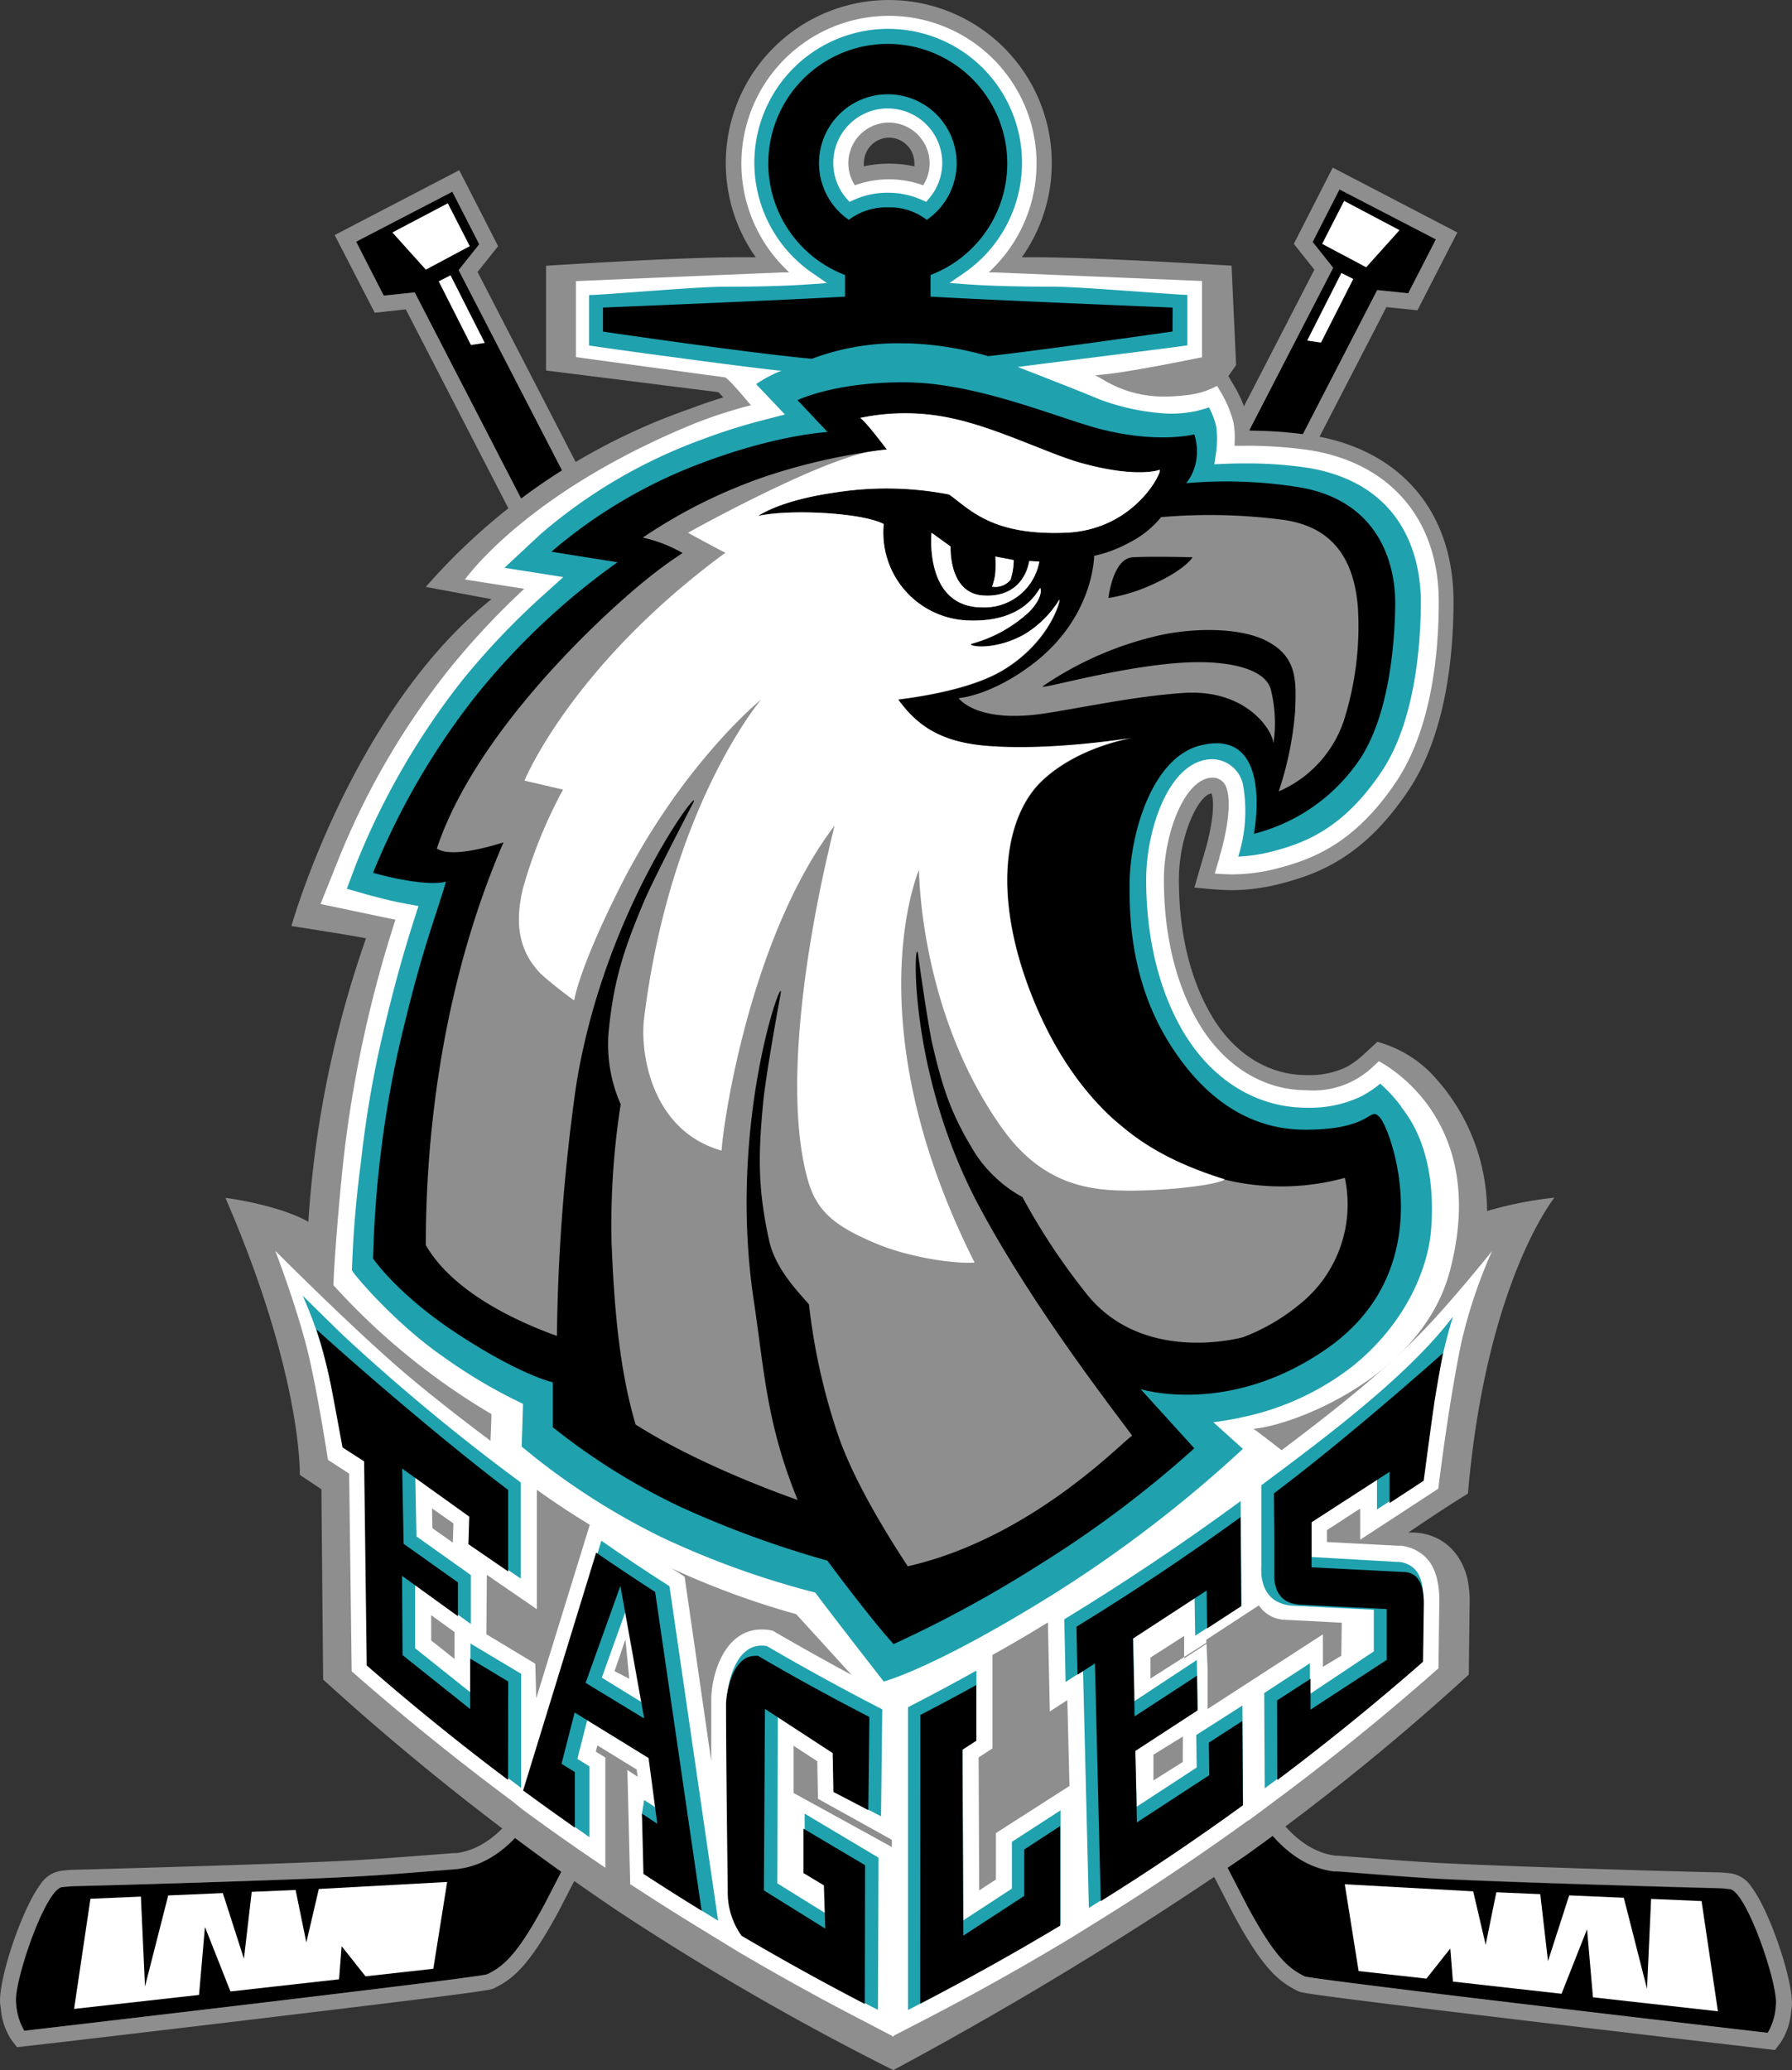 <?xml version="1.0" encoding="UTF-8"?> <svg xmlns="http://www.w3.org/2000/svg" viewBox="0 0 248.67 287.17"><rect x="0" y="0" width="248.67" height="287.17" fill="#333333" stroke="none"/> <defs> <style>.cls-1{fill:#8e8e8e;}.cls-2{fill:#fff;}.cls-3{fill:#20a1ae;}.cls-4{fill:gray;}.cls-5{fill:#9d9d9c;}</style> </defs> <g id="Слой_2" data-name="Слой 2"> <g id="Layer_1" data-name="Layer 1"> <path d="M185,37.15S110.22,182,75.42,249.35c-1.83,3.54-5.7,9.18-11.87,9.93l-.5.05c-6.63.51-9.76.77-13.6,1-9.72.54-37.61,1.3-38.9,1.33-.66,0-1.28.07-1.87.14H8.62c-2.37.3-6.81,13.45-6.38,16.1a8.43,8.43,0,0,0,1.13,3.83s28.12-3.28,47.16-5.6C60.05,275,67.3,274,67.62,273.88c2.38-1.16,4.24-2.87,7.94-9.7L191.11,40.24l4.3.45,3.84-7.48-13.36-6.93-3.72,7.29Z"></path> <path class="cls-1" d="M179.54,33.83l2.85,3.58C175,51.81,106.33,184.7,73.45,248.34c-1.54,3-4.92,8.1-10.16,8.74l-.41,0-3.24.25c-4.48.34-7.18.55-10.32.73-9.5.53-37.24,1.29-38.82,1.32-.74,0-1.43.08-2.09.16a4.17,4.17,0,0,0-2.82,1.9C2.93,265-.44,275.2.05,278.24l.07.45A9.18,9.18,0,0,0,1.59,283l.77,1,1.27-.15c.28,0,28.35-3.3,47.17-5.6,17-2.07,17.3-2.2,17.79-2.44,2.84-1.39,5-3.42,8.92-10.64L192.39,42.6l4.3.45,5.54-10.8-17.29-9Zm19.71-.62-3.84,7.48-4.3-.45L75.56,264.18c-3.7,6.83-5.56,8.54-7.94,9.7-.32.16-7.57,1.08-17.09,2.24-19,2.32-47.16,5.6-47.16,5.6a8.43,8.43,0,0,1-1.13-3.83c-.43-2.65,4-15.8,6.38-16.1h.06c.59-.07,1.21-.12,1.87-.14,1.29,0,29.18-.79,38.9-1.33,3.84-.21,7-.47,13.6-1l.5-.05c6.17-.75,10-6.39,11.87-9.93C110.22,182,185,37.15,185,37.15l-2.85-3.58,3.72-7.29Z"></path> <polygon class="cls-2" points="44.24 262.05 42.51 269.47 41.02 262.19 34.93 262.45 33.85 271.73 30.92 262.62 23.34 262.95 20.12 275.58 19.55 263.11 12.55 263.41 10.28 278.69 27.62 276.75 28.44 267.32 31.98 276.27 47.05 274.58 47.41 269.99 50.72 274.17 60.13 273.12 62.05 261.08 44.24 262.05"></polygon> <polygon class="cls-2" points="183.47 33.83 186.52 27.87 194.21 31.93 189.58 37.08 183.47 33.83"></polygon> <polygon class="cls-2" points="181.39 47.25 186.14 37.87 187.79 38.7 183.31 47.53 181.39 47.25"></polygon> <path d="M240.05,262.11H240c-.59-.07-1.21-.12-1.87-.14-1.3,0-29.18-.79-38.9-1.32-3.85-.22-7-.48-13.6-1l-.51,0c-6.16-.75-10-6.39-11.86-9.92C138.45,182.34,63.64,37.47,63.64,37.47l2.86-3.58L62.77,26.6,49.42,33.53,53.25,41l4.3-.45L173.11,264.5c3.7,6.83,5.56,8.55,7.94,9.71.32.15,7.56,1.07,17.08,2.24,19,2.32,47.17,5.59,47.17,5.59a8.39,8.39,0,0,0,1.13-3.83C246.85,275.56,242.41,262.41,240.05,262.11Z"></path> <path class="cls-1" d="M240.26,259.9c-.66-.08-1.35-.14-2.09-.16-1.58,0-29.33-.79-38.83-1.32-3.13-.17-5.83-.38-10.31-.73l-3.25-.25-.4,0c-5.25-.64-8.62-5.75-10.16-8.74C142.33,185,73.71,52.14,66.27,37.73l2.85-3.58L63.73,23.61l-17.29,9L52,43.38l4.31-.46L171.16,265.56c3.92,7.23,6.08,9.25,8.92,10.64.49.24.76.37,17.79,2.45,18.82,2.29,46.89,5.56,47.17,5.59l1.27.15.76-1a9.16,9.16,0,0,0,1.48-4.36l.07-.45c.48-3-2.88-13.22-5.54-16.76A4.17,4.17,0,0,0,240.26,259.9Zm6.17,18.31A8.39,8.39,0,0,1,245.3,282s-28.13-3.27-47.17-5.59c-9.52-1.17-16.76-2.09-17.08-2.24-2.38-1.16-4.24-2.88-7.94-9.71L57.55,40.56l-4.3.45-3.83-7.48L62.77,26.6l3.73,7.29-2.86,3.58s74.81,144.87,109.61,212.21c1.82,3.53,5.7,9.17,11.86,9.92l.51,0c6.62.51,9.75.77,13.6,1,9.72.53,37.6,1.29,38.9,1.32.66,0,1.28.07,1.87.14h.06C242.41,262.41,246.85,275.56,246.43,278.21Z"></path> <polygon class="cls-2" points="204.43 262.38 206.16 269.79 207.64 262.51 213.74 262.77 214.81 272.06 217.75 262.94 225.33 263.27 228.55 275.9 229.12 263.43 236.12 263.73 238.39 279.02 221.05 277.08 220.23 267.64 216.69 276.59 201.62 274.9 201.25 270.31 197.94 274.49 188.53 273.44 186.61 261.4 204.43 262.38"></polygon> <polygon class="cls-2" points="65.19 34.15 62.14 28.2 54.45 32.25 59.09 37.41 65.19 34.15"></polygon> <polygon class="cls-2" points="67.27 47.57 62.52 38.19 60.88 39.03 65.35 47.86 67.27 47.57"></polygon> <path class="cls-1" d="M202.26,215.88a7.4,7.4,0,0,0-2.66-2.39,8,8,0,0,0-2.78-.84l-.59-.05-.79,0s5.11-3.5,8.26-5.39c2.54-29.39,12-41.06,12-41.06a52.48,52.48,0,0,0-9.34,1.85,27.83,27.83,0,0,0-7-18.27,16.52,16.52,0,0,0-8.23-5.2l-2.06,1.9a11.72,11.72,0,0,1-2.23,1.6,11.89,11.89,0,0,1-5.59,1.11c-5.27,0-10.08-3-13.19-8.36-2.92-5-4.47-11.45-4.47-18.71,0-6.31,2.8-11.87,4.54-12l0,.06c.58,1.65-.23,5.78-1,8.2l0,.06-.18.57-1.21,4.17,2.13.2c.07,0,1.65.16,3.13.16a27.51,27.51,0,0,0,6.32-.8c5.47-1.38,11.83-3.65,18.1-13,5.14-7.65,6.26-18.42,6.28-26.12.05-12.47-7.25-21.13-19.52-23.15a59.81,59.81,0,0,0-8.78-.68,12.77,12.77,0,0,0-.2-1.55,17.89,17.89,0,0,0-2-4.76l-.74-1.25,1.07-1.54-.63-13.78s-18.65-1.17-27.1-1.17h-2a22.62,22.62,0,1,0-36.93,0h-2.51c-8.52,0-26.59,1.18-26.59,1.18V51.4l23.91,3c.19.19.43.44.69.73-1.56.48-3.11,1-4.67,1.6A86.14,86.14,0,0,0,59.09,81.42l9.11,1.7c-19.36,15.5-27.76,45.34-27.76,45.34s9.38,1.47,10.35,1.71a147,147,0,0,0-8,39.33c-3.75-2.16-10.51-3.23-11.5-3.31C42,190.92,41.6,204.6,41.6,204.6l3,2,.24,26.4a356.54,356.54,0,0,0,41,32.18,372,372,0,0,0,38.12,22A523.24,523.24,0,0,0,173,257.31a333,333,0,0,0,30.82-25l.12-10a14.25,14.25,0,0,0-.32-3.31A9.06,9.06,0,0,0,202.26,215.88ZM123.36,19.1a3.52,3.52,0,0,1,3.52,3.51,2.42,2.42,0,0,1,0,.47,16.33,16.33,0,0,0-7,0,3.87,3.87,0,0,1,0-.48A3.52,3.52,0,0,1,123.36,19.1Z"></path> <path class="cls-2" d="M68,201.64c0-.84.23-5,.19-5.47A94.05,94.05,0,0,1,46.28,178.3c0-2.21.79-12.07,1.37-17.31a169.76,169.76,0,0,1,7-32.7l.22-.7-.39-.08-10-2.1,2.55-6.36A105.56,105.56,0,0,1,62.35,92.81a106.8,106.8,0,0,1,9.87-10.63l.52-.5-8.23-1.29c1.75-2.32,10.65-13,32-21.69a65.07,65.07,0,0,1,7.15-2.34l.56-.15-.4-.43c-.09-.13-2.79-3.36-3.23-3.43L79.92,49.54V39c3.12-.14,26.57-1.13,28.77-1.21l.82,0-.58-.58a20.48,20.48,0,1,1,28.86,0l-.57.58.81,0,28.77,1.19V49.56c-1.62.33-9.76,2-13.72,2.4l-1.1.1,1,.55a16.11,16.11,0,0,0,8.69,2.4,25.43,25.43,0,0,0,3.58-.27,11.25,11.25,0,0,0,3.64-1.21l.56.95a15.58,15.58,0,0,1,1.71,4.11,11.31,11.31,0,0,1,.16,2.87l0,.38h1.38a60,60,0,0,1,9.2.64c11.15,1.84,17.78,9.71,17.75,21.06,0,7.39-1.08,17.73-5.93,24.94-5.85,8.7-11.77,10.8-16.86,12.09a25.24,25.24,0,0,1-5.79.73c-.94,0-1.94-.07-2.5-.11l.49-1.69.15-.46,0-.13c.71-2.24,1.83-7.13,1-9.55a2,2,0,0,0-1.93-1.48c-3.81,0-6.77,7.61-6.77,14.16,0,7.64,1.65,14.48,4.76,19.78,3.51,6,9,9.42,15,9.42A12,12,0,0,0,190.5,148l.84-.78c1.73.94,15.26,8.74,9.84,29.15-3.82,14.4-21.33,21.3-27.24,21.85.44.27,3.95,3,3.95,3-16.21,14.42-41.31,30.74-55.69,35.56l-11.71-12.85A114.19,114.19,0,0,1,68,201.64ZM123.36,17a5.65,5.65,0,0,0-5.64,5.64,5.54,5.54,0,0,0,.76,2.81l.14.26.28-.1a13.93,13.93,0,0,1,8.93,0l.28.1.15-.26a5.65,5.65,0,0,0-4.9-8.44Z"></path> <path class="cls-3" d="M61.44,188.17a71.53,71.53,0,0,0,11.14,6.58l-.19,5.93,1.93,1.57a97.66,97.66,0,0,0,17.35,10.94,119.58,119.58,0,0,0,21.45,7.74c3.25,4.32,9.51,12.34,9.51,12.34s6.88-1.73,23.56-12.12A178.3,178.3,0,0,0,172.47,201l-4.1-3.7c.33,0,3.13-.47,4.1-.71a37.25,37.25,0,0,0,15.29-7.11c7.35-5.95,10.43-13.54,10.84-19,.77-10.44-2.9-15.3-4.15-16.9l0-.07a21.62,21.62,0,0,0-2.92-3.18,14.85,14.85,0,0,1-2.65,1.77,16.46,16.46,0,0,1-7.59,1.57c-6.93,0-13.18-3.87-17.15-10.63-3.33-5.68-5.09-13-5.09-21,0-7,3.21-16.72,9.22-16.72h.07a4.44,4.44,0,0,1,4.16,3.61,20.69,20.69,0,0,1-.68,9.9,22.87,22.87,0,0,0,4.42-.63c4.65-1.18,10.06-3.11,15.43-11.09,4.74-7,5.48-17.8,5.5-23.58,0-4.82-1.47-16.28-15.69-18.63a56.6,56.6,0,0,0-8.8-.61c-1.71,0-2.87.06-2.88.06l-1.29.06.19-1.27a14.21,14.21,0,0,0,.07-4,11.54,11.54,0,0,0-1-2.62c-.57.18-1.33.41-2,.55a17.89,17.89,0,0,1-3.54.32,31.74,31.74,0,0,1-9.69-2c-3.56-1.49-11.31-4.48-11.31-4.48,4.74-.62,21.88-2.73,23.54-3v-7c-1.52,0-14.87-1.14-18.66-1.14-4.9,0-8.92-.11-11.94-.33l-2.42-.18,2-1.37a18.57,18.57,0,1,0-21,0l2,1.38-2.43.17c-3,.22-7.08.34-12.05.34-3.73,0-17,1.18-18.53,1.15v7c2.3.36,19.77,2.76,26.33,3.48l.32,0,.08,0a18.06,18.06,0,0,0-3.55,1.88l4,4.21-3.16.82A80.88,80.88,0,0,0,97.33,61,72,72,0,0,0,75,74.11l-5,4.66,8.17,1.29-3,2.7a104.48,104.48,0,0,0-11,11.59A103.07,103.07,0,0,0,49.4,119.91l-1.27,3.38,3.47,1c.2,0,2,.57,4.31,1l2.16.4-.67,2.09c-1.15,3.61-2.74,8.88-4.73,17.63a150.67,150.67,0,0,0-2.6,15.95,148,148,0,0,0-1.23,14.82C48.53,176.16,54.57,183.42,61.44,188.17ZM123.19,15.05a7.55,7.55,0,0,1,5.74,12.47l-.41.49-.59-.27a11.36,11.36,0,0,0-4.74-1,11.21,11.21,0,0,0-4.72,1l-.59.27-.42-.48a7.56,7.56,0,0,1,5.73-12.49Z"></path> <path d="M174,115.67a25.14,25.14,0,0,0,14.39-9.9c4.71-6.58,5.2-18.09,5.22-22.11,0-5.73-2.44-14.23-13.3-16.06a63.89,63.89,0,0,0-15.7-.57A6.85,6.85,0,0,0,166,63.86a7.85,7.85,0,0,0-.27-3.6c-1.32.31-6,1.05-13-.73-5.78-1.47-17-6.39-26.91-6.49s-15.15,2.47-15.15,2.47l4.17,4.43s-6.81.31-17.16,4.18A69.12,69.12,0,0,0,76.52,76.54L85.69,78A98,98,0,0,0,66.1,96.44a100.91,100.91,0,0,0-14.33,24.64s6.81,2,10.11,1.24c-1.45,5.05-3.46,9.59-6.71,23.82a152.58,152.58,0,0,0-3.4,28.45s3.37,5,11.81,10.52c8.86,5.77,13.14,6.65,13.14,6.65V198a89.61,89.61,0,0,0,17.61,11,140.54,140.54,0,0,0,20.48,7.5s5.82,7.88,9.19,11.58a167.8,167.8,0,0,0,20.2-11,152.09,152.09,0,0,0,21.53-16.16l-7.45-8.21s12.42,3.9,26.08-5.79c15.74-11.17,8.66-30.2,7.12-31.9s-.78,1.7-10.36,1.7-15.64-6.62-19.21-12.58c-5.26-8.77-5.16-17.89-5.16-21.45,0-6.86,3.1-17.78,10-19.32C176.88,101,174,115.67,174,115.67Z"></path> <path class="cls-4" d="M157.2,102.38h0Z"></path> <path class="cls-1" d="M186.62,163.4a33.21,33.21,0,0,1-22.21-1.64c-7-3.1-15.73-9.44-21.39-24.08-5.39-13.94-3.45-24.59,1.65-29.38,4.76-4.48,11.63-5.76,12.53-5.92-1.11.19-11.83,1.87-20.42,1.12-6.77-.58-9.79-3.26-12.12-6.43,4.73-.59,10.8-1.79,14.59-4.1,6.71-4.07,8-10,7.79-9.73a14.71,14.71,0,0,1-4.87,4.82c-4.34,2.41-8.12,1.58-7.3,1.27A19,19,0,0,0,142.68,85c1.55-1.47,1.94-2.91,1.67-3.42-.39.37-2.21,4.73-9.83,4.5a12.19,12.19,0,0,1-11.89-13.38c-3.06-1.59-13.07-2.1-17.45-1.12,2.06-1.29,5.63-2.55,11-3.3a45.36,45.36,0,0,1,15.52.32c2.94,2.09,5.94,5.71,16.18,5.3,9.84-.39,13.62-8.92,13-8.71s-3.87,1-11-1c-4.17-1.17-11.19-4.63-17.12-6a30.31,30.31,0,0,0-13.4-.21c.82.52,3.7,4.38,3.7,4.38A83,83,0,0,0,106.52,66,71.48,71.48,0,0,0,89.2,74.58a19.3,19.3,0,0,1,5.52,2.14c-1,.67-2.44,1.6-4.85,3.53C84.45,84.58,66.18,101,60.62,117.71c1.44,1,5.07.46,9.25-.85-10.31,23.85-10.78,47.94-10.78,55.88,3.67,6.33,12.09,10.39,18.19,12.59a269.4,269.4,0,0,1,2.62-34.4c3.87-25,18.18-43.15,16.22-39.41-2.53,4.85-5.66,11-6.7,13.41-2.92,6.91-4.34,11.3-5,18.65a20.61,20.61,0,0,0,1.71,9.61,108.39,108.39,0,0,0-1.27,19c.42,11.13,1.38,18.76,3.34,25.43,6.81,4.33,15.81,8.1,22.49,10.47-4.32-10.57-4.64-18-6.09-27.66-3.77-25,4.46-46.6,3.71-42.45-1,5.38-2.13,12.15-2.39,14.79-.72,7.47-.77,12.08.8,19.29.89,4.1,4.28,7.38,5.54,8.9a85.87,85.87,0,0,0,4.11,18.33c2.57,7.38,8.38,16.12,9.6,18,17.08-3.91,29.47-17,31.14-18.13-4.23-5.65-14.12-18.58-21.15-31.65-10.31-19.15-9.06-38.61-8.56-35.09.64,4.58,1.5,10.32,2,12.51,1.44,6.19,2.68,9.91,6.08,15.31a18.47,18.47,0,0,0,6.4,5.83A90.8,90.8,0,0,0,151,179.77c7.67,9.23,20.5,6,21.49,5.74a27.9,27.9,0,0,0,7.67-4.42A17.75,17.75,0,0,0,186.62,163.4Z"></path> <path class="cls-1" d="M178.18,72.13a78.63,78.63,0,0,0-17.06-.39,13.46,13.46,0,0,1-4.43,3.54,18,18,0,0,1-4.86,1.83s0,8.39-8.33,14.86c-5.95,4.6-10.48,4.88-10.48,4.88s2.43,3.51,11.75,2.15c4.64-.67,12.58-2.42,19.49-2.87,8.66-.57,12.34,5.16,12.45,7a19.24,19.24,0,0,0-.36-7.47c-.85-3.1-6.29-3.81-10-3.8-9.32,0-23.09,4.2-21.54,3.27A47,47,0,0,1,160,88.35c4.75-1.23,12-1.52,16,.69s3.9,5.37,3.71,9.75a46.09,46.09,0,0,1-2.27,11,16.35,16.35,0,0,0,9-9.7,43.07,43.07,0,0,0,2-15.65C187.79,75.11,182.55,72.79,178.18,72.13Zm-18.56,9.09a23.64,23.64,0,0,1-5.8,1.74s.57-5.49,3.38-5.65,8.29,0,8.29,0S164.49,79.08,159.62,81.22Z"></path> <path class="cls-5" d="M131.91,75.82l-2.64-1.91s-1.08,10.34,7,10.34a7.73,7.73,0,0,0,7.91-6.34l-1.39-.08s-.57,5.17-6.42,4.78C131.58,82.29,131.91,75.82,131.91,75.82Z"></path> <path class="cls-5" d="M138.12,77.21a17.82,17.82,0,0,1,0,2.22,7.08,7.08,0,0,1-.46,1.95,2.7,2.7,0,0,0,2.56-.95,9.4,9.4,0,0,0,.45-2.73Z"></path> <path class="cls-2" d="M131.91,75.82l-2.64-1.91s-1.08,10.35,7.06,10.35a7.73,7.73,0,0,0,7.9-6.35l-1.39-.08s-.57,5.17-6.41,4.78C131.58,82.29,131.91,75.82,131.91,75.82Z"></path> <path class="cls-2" d="M138.13,77.21a20.2,20.2,0,0,1,0,2.22,7.28,7.28,0,0,1-.47,1.95,2.72,2.72,0,0,0,2.57-.95,9.33,9.33,0,0,0,.44-2.73Z"></path> <path class="cls-2" d="M100.66,76.68c-21.39,15.71-27.88,31.61-27.88,31.61l5.35,1.25a66.63,66.63,0,0,0-5.56,13.69c-1.55,6.42.4,9.72,2.52,11.91a56.84,56.84,0,0,0,4.59,3.65s.52-4.07,6.22-15.45c8.66-17.33,19.71-26.29,19.71-26.29S93,111.88,89.37,141.33c-.55,4.58.91,15.5,10.76,18.29.31-4.64,4.18-29.94,15.69-45.1-4.24,17-7,37-3.81,48.85,1.15,4.34,3.37,6.52,9.23,9,4.53,2,11.1,3,14,2.78-16.84-33.46-7.71-54.49-7.71-54.49s0,20,11.79,36.21c5.23,7.15,11.34,8.17,16.19,8.29,6.39.16,14.09-.9,14.41-1.57-9.69-3-13.49-6.74-15.54-8.44-4.2-3.87-8.28-9.43-11.41-17.52-5.39-13.94-3.45-24.59,1.65-29.38,4.76-4.48,11.63-5.76,12.53-5.91-1.11.18-11.83,1.86-20.41,1.11-6.78-.58-9.8-3.26-12.12-6.43,4.73-.59,10.79-1.79,14.59-4.1,6.7-4.07,8-10,7.78-9.73a14.49,14.49,0,0,1-4.87,4.82c-4.34,2.41-8.12,1.58-7.29,1.27A19,19,0,0,0,142.69,85c1.54-1.47,1.93-2.91,1.66-3.42-.39.37-2.2,4.73-9.82,4.5a12.19,12.19,0,0,1-11.9-13.38c-3-1.59-13.06-2.1-17.45-1.12,2.06-1.29,5.63-2.55,11-3.3a45.41,45.41,0,0,1,15.53.32c2.93,2.09,5.93,5.71,16.18,5.3,9.83-.39,13.61-8.92,13-8.71s-3.87,1-11-1c-4.16-1.17-11.18-4.63-17.12-6a30.46,30.46,0,0,0-13.4-.21c.82.52,3.7,4.38,3.7,4.38s-.9.07-2.53.32c-7.87,1.61-25.07,11.23-25.07,11.23S99.27,76,100.66,76.68Z"></path> <path d="M162.72,42.67s-24.61-1-33.59-1.52v-3a16.58,16.58,0,1,0-11.87,0v3c-8.94.52-33.59,1.52-33.59,1.52V46s20.38,3,29,3.77a34,34,0,0,1,12.85-2.14h.5a44.9,44.9,0,0,1,11.1,1.78c7.72-.86,25.59-3.42,25.59-3.42Zm-39.53-13.9a8.58,8.58,0,0,0-5.4,1.73,9.55,9.55,0,1,1,10.82,0A8.42,8.42,0,0,0,123.19,28.77Z"></path> <path class="cls-2" d="M198.48,216.82a5.46,5.46,0,0,0-2-1.76,5.81,5.81,0,0,0-2.08-.63l-.47,0-9.79-.51v-1.65l4.61-3,0,4.33,10.84-7.08s1.36-11.42,3.19-20.25a69.11,69.11,0,0,1,4.27-12.72s-6.15,7.68-10.32,11.83c-7,7-15.17,13-23.12,19l-.9.68h0l-1.92,1.41c-7.82,5.73-16,11.21-24.32,16.29l-1.09.67.3,14,2.43-1.58.3,11.91L138.2,254.3v6.44l-2.32,1.51-.08-18.45,1.92-1.25,0-14.63-3.3,1.84c-3,1.68-6.2,3.38-9.43,5.05l-1.07.56-.55-.29c-5.25-2.7-10.56-5.62-15.8-8.66l-.34-.2-.38-.07a6.54,6.54,0,0,0-1.15-.1c-5.31,0-7,6.53-7,9.7,0,2.3,0,5.37,0,8.58L95,218.73l-.85-.55c-3.15-2-6.31-4.14-9.39-6.27l-2.5-1.73L74.41,235.6l-.13-4.8-6.79-4.09.07-8.24,6.94,4.77V204.55s-8.79-6.13-17.31-13.21c-7.33-6.1-19-17.83-19-17.83s2.63,6.74,4.32,13.2c1.42,5.46,3,15.81,3,15.81l2.94,1.91.35,27.42.74.65c6.71,5.86,13.68,11.49,20.73,16.76h0l.33.25.41.3L72.48,251h0c2.71,2,5.43,3.93,8.08,5.76L84,259.11l0-15.29L82.68,243l.22-.87,5.45,3.35.13,1-1.42-.93.39,15.84,1,.64c3.34,2.18,6.74,4.31,10.09,6.34l4,2.45v0c5.79,3.4,11.65,6.64,17.42,9.61l3.83,2v.1l.1-.05.14.07v-.15l3.78-1.95c6.91-3.56,13.8-7.4,20.48-11.42l.63-.38v0l3.3-2.05c7.14-4.42,14.22-9.16,21.06-14.11v.05l3.52-2.62c7.56-5.61,15-11.61,22.07-17.83l.74-.65.12-9.31a12.74,12.74,0,0,0-.26-2.81A7.2,7.2,0,0,0,198.48,216.82ZM62.92,211.34,62.84,214,60,212l-.05-2.75Zm-3.09,16.23,0-3.51,3.24,2.35v3.73Zm25.45,4.26,1.51-4.41.53,5.47Zm24.85,16.91,0-6.55,3.28,2.14.1,5.21,10.25,5.69v1Zm54-4.31L160.06,247v-3.58l4.09-2.52Zm22-14.73-2.56,1.54v-4.51l-16,10.36,0-5.6-.15-3.55h0v.11l-3.07,2v-.19l-4.7,3,0-2.91,4.67-3,0,2.91,3.07-1.95,0-.43,7.3-4.77a4.53,4.53,0,0,0,3.56,2c2.42.1,7.94.41,7.94.41Z"></path> <path class="cls-3" d="M197.32,219.73a4.94,4.94,0,0,0-.68-1.66,3.16,3.16,0,0,0-1.16-1,3.74,3.74,0,0,0-1.29-.39l-.33,0L182,216v-5l9.08-5.93,0,4.33,6.43-4.19s1.38-10.27,1.92-13.39a79.2,79.2,0,0,1,2.19-9.18c-6.36,8.45-18.54,17.38-26.59,23.41,0,.76,0,1.49,0,2.19,0,1.33,0,2.57,0,3.68s0,2.14,0,3,0,1.71,0,2.42a8.19,8.19,0,0,0,0,.87s0,.09,0,.25a6.81,6.81,0,0,0,.23,1.16,4.28,4.28,0,0,0,.85,1.66,2.09,2.09,0,0,0,.2.22l.07.08a3.81,3.81,0,0,0,1.15.75,5.55,5.55,0,0,0,2,.43l11.11.56,0,5.77L181.78,235v-4.27l-6.35,4.14.07,13.22q11.34-8.42,21.92-17.71l.11-8.32A11.1,11.1,0,0,0,197.32,219.73Z"></path> <path class="cls-3" d="M166,240.69l.06,4.51-8.36,5.46,0-1.61-.15-6.28,8.63-5.64-.1-6.84L157.41,236l0-1.39-.16-7.39,8.52-5.56.08,5.26,6.42-4.19-.11-14.49q-11.85,8.7-24.47,16.4l.18,8.7,2.42-1.58.81,32.92q11-6.79,21.4-14.37l-.09-13.71Z"></path> <path class="cls-3" d="M140.42,255.51V262l-6.74,4.4-.11-23.75,1.92-1.26v-9.63q-4.69,2.61-9.49,5.08l0,42,.78-.4Q137.19,273,147.17,267V251.14Z"></path> <path class="cls-3" d="M83.45,213.74,72.8,248.41q4.45,3.3,9,6.46l0-9.82L80.12,244l1.37-5.38,8.92,5.49.92,6.86-1.94-1.26-.31,1.91.57,8.52q4.95,3.24,10,6.31L92.9,220.05Q88.11,217,83.45,213.74Zm.06,19L87,223l2.4,13.36Z"></path> <path class="cls-3" d="M111.66,251.6v8.15l2.85,1.72.12,4-6.76-4.2.06-23.14,7.7,5,.11,5.45,6.52,3.39.17-14.83-.1-.06q-8.08-4.16-15.9-8.72c-4.47-.81-5.55,5.66-5.55,7.41,0,8.29.23,25.94.23,25.94a11,11,0,0,0,2.21,6.91q8.67,5.13,17.68,9.78l.83.42.08-21.11Z"></path> <path class="cls-3" d="M65.28,228v6.78l-7.67-6.12,0-8.95,7.72,5.58,0-6.79-7.54-5.36-.16-8.31,7.55,5.41-.12,3.84L72.27,219V205.66A284.41,284.41,0,0,1,47.6,185.23C46.32,184,42,179.74,42,179.74a60.21,60.21,0,0,1,2.73,7.39c1.37,4.92,2.9,13.54,2.9,13.54l3,1.92L51,230.83q10.3,9,21.32,17.2V232.2Z"></path> <path d="M177.22,235.89l4.64-3v4.28l10.57-6.9,0-7.05-11.93-.6a4.79,4.79,0,0,1-1.68-.36,3,3,0,0,1-.89-.58l-.06-.06-.16-.18a3.39,3.39,0,0,1-.68-1.34,5.88,5.88,0,0,1-.2-1,1.17,1.17,0,0,1,0-.21c0-.27,0-.53,0-.81v-5.46l-.05-5.45c7.36-5.53,16.56-13.34,23.46-19.46,0,0-1,5.34-1.28,7.43-.35,2.34-1.4,10.28-1.4,10.28l-4.73,3.09,0-4.33L182,211.18v6.25l12.71.65.28,0a2.67,2.67,0,0,1,1,.29,2.27,2.27,0,0,1,.84.76,3.83,3.83,0,0,1,.56,1.38,9.25,9.25,0,0,1,.19,2.09l-.11,7.93c-6.5,5.7-13.3,11.21-20.22,16.41Z"></path> <path d="M151.94,230.76l-2.42,1.57-.14-6.66c7.77-4.76,15.42-9.87,22.77-15.2l.09,12.35-4.73,3.08-.07-5.25-10.23,6.67.18,7.86.05,2.93,8.67-5.65.07,4.82-8.64,5.63.16,6.76.06,3.15,10.05-6.56-.06-4.51,4.64-3,.08,11.7c-6.4,4.64-13,9.11-19.72,13.29Z"></path> <path d="M127.71,237.92c2.64-1.38,5.25-2.77,7.77-4.16v7.73l-1.93,1.25.12,25.79,8.45-5.51v-6.44l5-3.26v13.82c-6.34,3.8-12.87,7.44-19.43,10.83Z"></path> <path d="M97.36,265.06c-2.7-1.65-5.4-3.36-8.07-5.1l-.21-8.36L91.21,253,90,243.88l-10.26-6.31-1.82,7.12,1.85,1.14v7.71c-2.37-1.66-4.78-3.39-7.18-5.15l10.14-33c2.69,1.86,5.44,3.69,8.18,5.46Zm-16.1-31.6,8.13,4.94L86.09,220Z"></path> <path d="M120,278c-5.66-2.93-11.4-6.11-17.09-9.45a10.31,10.31,0,0,1-1.92-6.27c0-.18-.24-17.75-.24-25.93,0-1,.73-6.63,4-6.63a3.73,3.73,0,0,1,.46,0c5.11,3,10.3,5.82,15.43,8.47l-.15,12.92-4.84-2.52-.1-5.39-9.4-6.13L106,262.25l8.52,5.3-.19-6-2.84-1.71v-6.16l8.55,5.07Z"></path> <path d="M70.5,246.92c-6.67-5-13.26-10.34-19.61-15.88l-.36-28.31-3-1.93s-1.19-6.51-1.63-8.74a71.54,71.54,0,0,0-2-7.64c7.36,6.65,18.54,16.18,26.61,22.27V218L65,214.22l.12-3.82-9.31-6.67.2,10.44,7.53,5.35,0,4.69-7.75-5.6.07,11,9.38,7.48v-7l5.28,3.18Z"></path> </g> </g> </svg> 